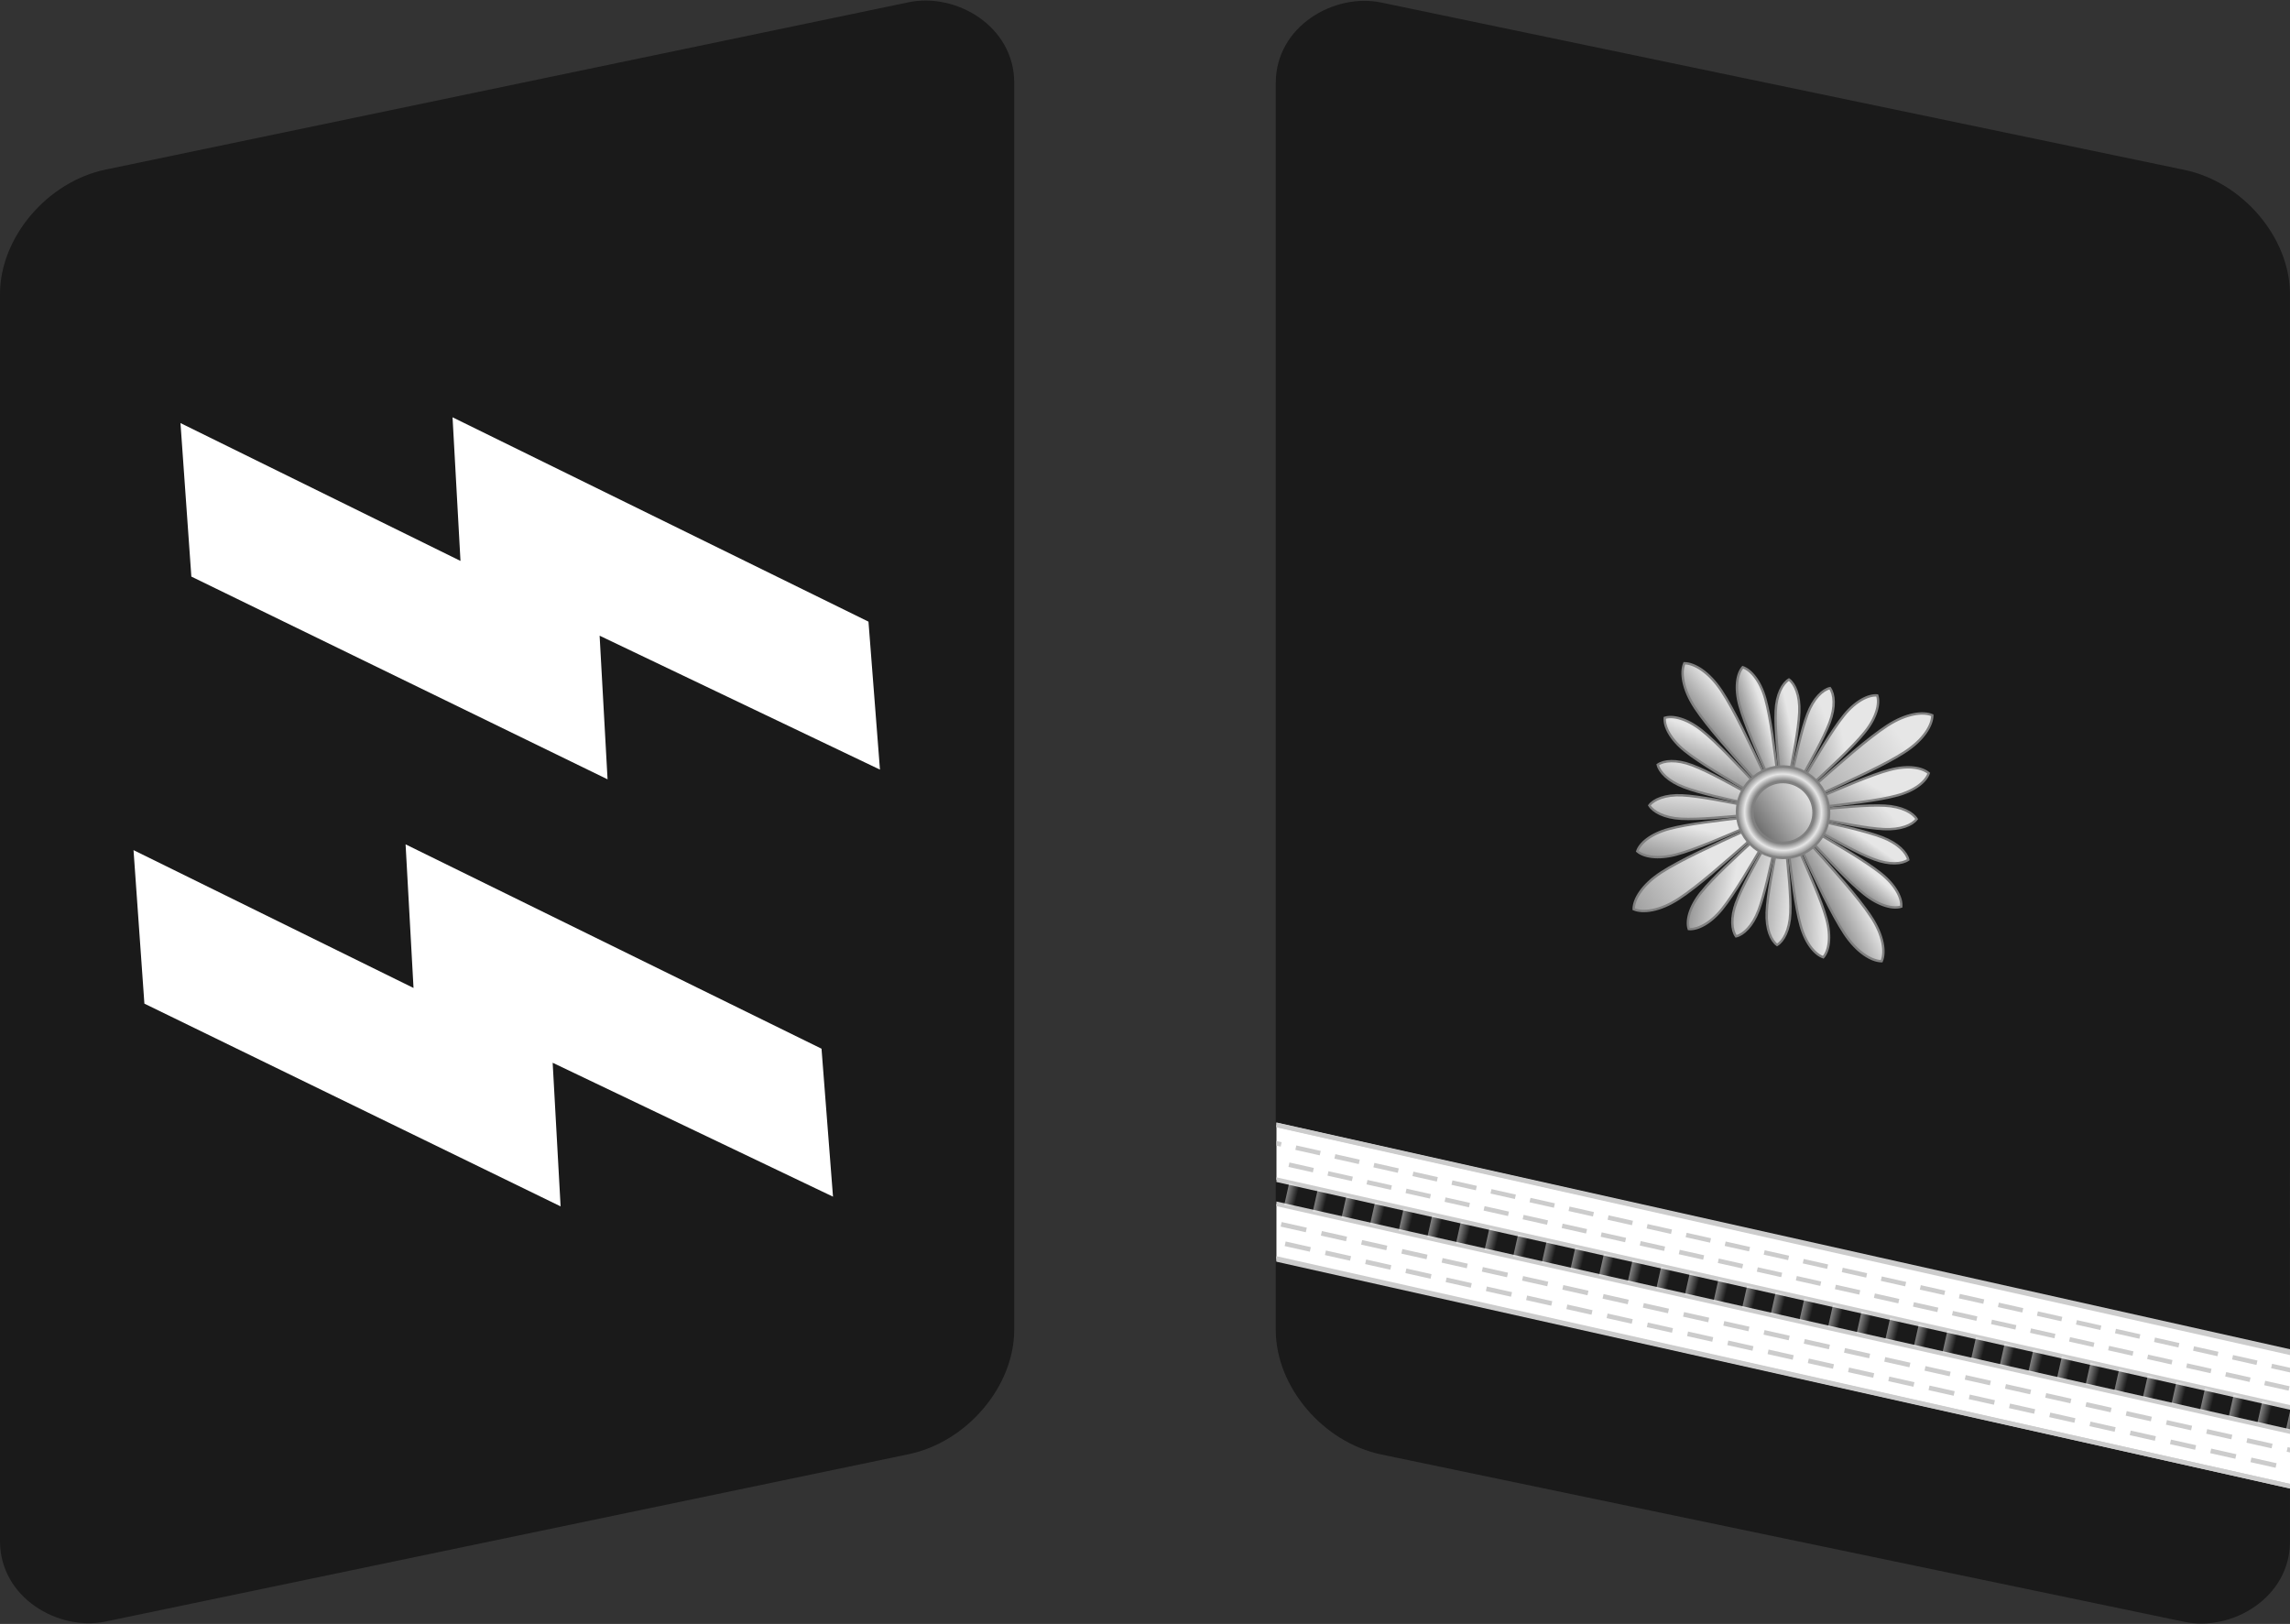 <?xml version="1.0" encoding="UTF-8" standalone="no"?>
<svg
   xmlns:dc="http://purl.org/dc/elements/1.1/"
   xmlns:cc="http://creativecommons.org/ns#"
   xmlns:rdf="http://www.w3.org/1999/02/22-rdf-syntax-ns#"
   xmlns:svg="http://www.w3.org/2000/svg"
   xmlns="http://www.w3.org/2000/svg"
   xmlns:xlink="http://www.w3.org/1999/xlink"
   xmlns:sodipodi="http://sodipodi.sourceforge.net/DTD/sodipodi-0.dtd"
   xmlns:inkscape="http://www.inkscape.org/namespaces/inkscape"
   version="1.0"
   viewBox="0 0 504.98 358.12"
   id="svg309"
   sodipodi:docname="SS-Scharführer.svg"
   inkscape:version="0.92.0 r15299">
  <rect x="0" y="0" width="504.98" height="358.12" fill="#333333" stroke="none"/>
  <sodipodi:namedview
     pagecolor="#ffffff"
     bordercolor="#666666"
     borderopacity="1"
     objecttolerance="10"
     gridtolerance="10"
     guidetolerance="10"
     inkscape:pageopacity="0"
     inkscape:pageshadow="2"
     inkscape:window-width="1920"
     inkscape:window-height="1137"
     id="namedview311"
     showgrid="false"
     inkscape:zoom="0.64755038"
     inkscape:cx="8.2546929"
     inkscape:cy="171.9031"
     inkscape:window-x="-8"
     inkscape:window-y="-8"
     inkscape:window-maximized="1"
     inkscape:current-layer="svg309" />
  <defs
     id="defs89">
    <linearGradient
       id="a">
      <stop
         stop-color="#fff"
         offset="0"
         id="stop4" />
      <stop
         stop-color="#fff"
         stop-opacity="0"
         offset="1"
         id="stop6" />
    </linearGradient>
    <style
       type="text/css"
       id="style9" />
    <style
       type="text/css"
       id="style11" />
    <style
       type="text/css"
       id="style13" />
    <style
       type="text/css"
       id="style15" />
    <style
       type="text/css"
       id="style17" />
    <style
       type="text/css"
       id="style19" />
    <style
       type="text/css"
       id="style21" />
    <style
       type="text/css"
       id="style23" />
    <style
       type="text/css"
       id="style25" />
    <style
       type="text/css"
       id="style27" />
    <clipPath
       id="as">
      <path
         d="m0 1e3h1e3v-1e3h-1e3z"
         id="path29" />
    </clipPath>
    <clipPath
       id="ar">
      <path
         d="m0 1e3h1e3v-1e3h-1e3z"
         id="path32" />
    </clipPath>
    <clipPath
       id="ao">
      <path
         d="m0 1e3h1e3v-1e3h-1e3z"
         id="path35" />
    </clipPath>
    <clipPath
       id="an">
      <path
         d="m0 1e3h1e3v-1e3h-1e3z"
         id="path38" />
    </clipPath>
    <linearGradient
       id="b"
       x1="-28.31"
       x2="-28.378"
       y1="-62.335"
       y2="-50.095"
       gradientTransform="matrix(0.081,0,0,0.375,-33.24,-233.8)"
       gradientUnits="userSpaceOnUse"
       xlink:href="#a" />
    <linearGradient
       id="s"
       x1="-28.31"
       x2="-28.378"
       y1="-62.335"
       y2="-50.095"
       gradientTransform="matrix(0.081,0,0,0.375,-33.24,-227.93)"
       gradientUnits="userSpaceOnUse"
       xlink:href="#a" />
    <linearGradient
       id="ae"
       x1="-28.31"
       x2="-28.378"
       y1="-62.335"
       y2="-50.095"
       gradientTransform="matrix(0.081,0,0,0.375,-33.24,-222.06)"
       gradientUnits="userSpaceOnUse"
       xlink:href="#a" />
    <linearGradient
       id="ad"
       x1="-28.31"
       x2="-28.378"
       y1="-62.335"
       y2="-50.095"
       gradientTransform="matrix(0.081,0,0,0.375,-33.24,-216.2)"
       gradientUnits="userSpaceOnUse"
       xlink:href="#a" />
    <linearGradient
       id="c"
       x1="-28.31"
       x2="-28.378"
       y1="-62.335"
       y2="-50.095"
       gradientTransform="matrix(0.081,0,0,0.375,-33.24,-210.33)"
       gradientUnits="userSpaceOnUse"
       xlink:href="#a" />
    <linearGradient
       id="m"
       x1="-28.31"
       x2="-28.378"
       y1="-62.335"
       y2="-50.095"
       gradientTransform="matrix(0.081,0,0,0.375,-33.24,-204.46)"
       gradientUnits="userSpaceOnUse"
       xlink:href="#a" />
    <linearGradient
       id="ai"
       x1="-28.31"
       x2="-28.378"
       y1="-62.335"
       y2="-50.095"
       gradientTransform="matrix(0.081,0,0,0.375,-33.24,-198.6)"
       gradientUnits="userSpaceOnUse"
       xlink:href="#a" />
    <linearGradient
       id="ac"
       x1="-28.31"
       x2="-28.378"
       y1="-62.335"
       y2="-50.095"
       gradientTransform="matrix(0.081,0,0,0.375,-33.24,-192.73)"
       gradientUnits="userSpaceOnUse"
       xlink:href="#a" />
    <linearGradient
       id="k"
       x1="-28.31"
       x2="-28.378"
       y1="-62.335"
       y2="-50.095"
       gradientTransform="matrix(0.081,0,0,0.375,-33.24,-186.86)"
       gradientUnits="userSpaceOnUse"
       xlink:href="#a" />
    <linearGradient
       id="p"
       x1="-28.31"
       x2="-28.378"
       y1="-62.335"
       y2="-50.095"
       gradientTransform="matrix(0.081,0,0,0.375,-33.24,-181)"
       gradientUnits="userSpaceOnUse"
       xlink:href="#a" />
    <linearGradient
       id="aj"
       x1="-28.31"
       x2="-28.378"
       y1="-62.335"
       y2="-50.095"
       gradientTransform="matrix(0.081,0,0,0.375,-33.24,-175.13)"
       gradientUnits="userSpaceOnUse"
       xlink:href="#a" />
    <linearGradient
       id="x"
       x1="-28.31"
       x2="-28.378"
       y1="-62.335"
       y2="-50.095"
       gradientTransform="matrix(0.081,0,0,0.375,-33.24,-169.26)"
       gradientUnits="userSpaceOnUse"
       xlink:href="#a" />
    <linearGradient
       id="d"
       x1="-28.31"
       x2="-28.378"
       y1="-62.335"
       y2="-50.095"
       gradientTransform="matrix(0.081,0,0,0.375,-33.24,-163.4)"
       gradientUnits="userSpaceOnUse"
       xlink:href="#a" />
    <linearGradient
       id="n"
       x1="-28.31"
       x2="-28.378"
       y1="-62.335"
       y2="-50.095"
       gradientTransform="matrix(0.081,0,0,0.375,-33.24,-157.53)"
       gradientUnits="userSpaceOnUse"
       xlink:href="#a" />
    <linearGradient
       id="ag"
       x1="-28.31"
       x2="-28.378"
       y1="-62.335"
       y2="-50.095"
       gradientTransform="matrix(0.081,0,0,0.375,-33.24,-151.66)"
       gradientUnits="userSpaceOnUse"
       xlink:href="#a" />
    <linearGradient
       id="aa"
       x1="-28.31"
       x2="-28.378"
       y1="-62.335"
       y2="-50.095"
       gradientTransform="matrix(0.081,0,0,0.375,-33.24,-145.8)"
       gradientUnits="userSpaceOnUse"
       xlink:href="#a" />
    <linearGradient
       id="h"
       x1="-28.31"
       x2="-28.378"
       y1="-62.335"
       y2="-50.095"
       gradientTransform="matrix(0.081,0,0,0.375,-33.24,-139.93)"
       gradientUnits="userSpaceOnUse"
       xlink:href="#a" />
    <linearGradient
       id="t"
       x1="-28.31"
       x2="-28.378"
       y1="-62.335"
       y2="-50.095"
       gradientTransform="matrix(0.081,0,0,0.375,-33.24,-134.06)"
       gradientUnits="userSpaceOnUse"
       xlink:href="#a" />
    <linearGradient
       id="am"
       x1="-28.31"
       x2="-28.378"
       y1="-62.335"
       y2="-50.095"
       gradientTransform="matrix(0.081,0,0,0.375,-33.24,-128.19)"
       gradientUnits="userSpaceOnUse"
       xlink:href="#a" />
    <linearGradient
       id="u"
       x1="-28.31"
       x2="-28.378"
       y1="-62.335"
       y2="-50.095"
       gradientTransform="matrix(0.081,0,0,0.375,-33.24,-122.33)"
       gradientUnits="userSpaceOnUse"
       xlink:href="#a" />
    <linearGradient
       id="g"
       x1="-28.31"
       x2="-28.378"
       y1="-62.335"
       y2="-50.095"
       gradientTransform="matrix(0.081,0,0,0.375,-33.24,-116.46)"
       gradientUnits="userSpaceOnUse"
       xlink:href="#a" />
    <linearGradient
       id="l"
       x1="-28.31"
       x2="-28.378"
       y1="-62.335"
       y2="-50.095"
       gradientTransform="matrix(0.081,0,0,0.375,-33.24,-110.59)"
       gradientUnits="userSpaceOnUse"
       xlink:href="#a" />
    <linearGradient
       id="ah"
       x1="-28.31"
       x2="-28.378"
       y1="-62.335"
       y2="-50.095"
       gradientTransform="matrix(0.081,0,0,0.375,-33.24,-104.73)"
       gradientUnits="userSpaceOnUse"
       xlink:href="#a" />
    <linearGradient
       id="y"
       x1="-28.31"
       x2="-28.378"
       y1="-62.335"
       y2="-50.095"
       gradientTransform="matrix(0.081,0,0,0.375,-33.24,-98.861)"
       gradientUnits="userSpaceOnUse"
       xlink:href="#a" />
    <linearGradient
       id="i"
       x1="-28.31"
       x2="-28.378"
       y1="-62.335"
       y2="-50.095"
       gradientTransform="matrix(0.081,0,0,0.375,-33.24,-92.994)"
       gradientUnits="userSpaceOnUse"
       xlink:href="#a" />
    <linearGradient
       id="r"
       x1="-28.31"
       x2="-28.378"
       y1="-62.335"
       y2="-50.095"
       gradientTransform="matrix(0.081,0,0,0.375,-33.24,-87.127)"
       gradientUnits="userSpaceOnUse"
       xlink:href="#a" />
    <linearGradient
       id="al"
       x1="-28.31"
       x2="-28.378"
       y1="-62.335"
       y2="-50.095"
       gradientTransform="matrix(0.081,0,0,0.375,-33.24,-81.26)"
       gradientUnits="userSpaceOnUse"
       xlink:href="#a" />
    <linearGradient
       id="v"
       x1="-28.31"
       x2="-28.378"
       y1="-62.335"
       y2="-50.095"
       gradientTransform="matrix(0.081,0,0,0.375,-33.24,-75.393)"
       gradientUnits="userSpaceOnUse"
       xlink:href="#a" />
    <linearGradient
       id="f"
       x1="-28.31"
       x2="-28.378"
       y1="-62.335"
       y2="-50.095"
       gradientTransform="matrix(0.081,0,0,0.375,-33.24,-69.526)"
       gradientUnits="userSpaceOnUse"
       xlink:href="#a" />
    <linearGradient
       id="o"
       x1="-28.31"
       x2="-28.378"
       y1="-62.335"
       y2="-50.095"
       gradientTransform="matrix(0.081,0,0,0.375,-33.24,-63.66)"
       gradientUnits="userSpaceOnUse"
       xlink:href="#a" />
    <linearGradient
       id="af"
       x1="-28.31"
       x2="-28.378"
       y1="-62.335"
       y2="-50.095"
       gradientTransform="matrix(0.081,0,0,0.375,-33.24,-57.793)"
       gradientUnits="userSpaceOnUse"
       xlink:href="#a" />
    <linearGradient
       id="ab"
       x1="-28.31"
       x2="-28.378"
       y1="-62.335"
       y2="-50.095"
       gradientTransform="matrix(0.081,0,0,0.375,-33.24,-51.926)"
       gradientUnits="userSpaceOnUse"
       xlink:href="#a" />
    <linearGradient
       id="z"
       x1="-28.31"
       x2="-28.378"
       y1="-62.335"
       y2="-50.095"
       gradientTransform="matrix(0.081,0,0,0.375,-33.24,-46.059)"
       gradientUnits="userSpaceOnUse"
       xlink:href="#a" />
    <linearGradient
       id="j"
       x1="-28.31"
       x2="-28.378"
       y1="-62.335"
       y2="-50.095"
       gradientTransform="matrix(0.081,0,0,0.375,-33.24,-40.192)"
       gradientUnits="userSpaceOnUse"
       xlink:href="#a" />
    <linearGradient
       id="q"
       x1="-28.31"
       x2="-28.378"
       y1="-62.335"
       y2="-50.095"
       gradientTransform="matrix(0.081,0,0,0.375,-33.24,-34.325)"
       gradientUnits="userSpaceOnUse"
       xlink:href="#a" />
    <linearGradient
       id="ak"
       x1="-28.31"
       x2="-28.378"
       y1="-62.335"
       y2="-50.095"
       gradientTransform="matrix(0.081,0,0,0.375,-33.24,-28.459)"
       gradientUnits="userSpaceOnUse"
       xlink:href="#a" />
    <linearGradient
       id="w"
       x1="-28.31"
       x2="-28.378"
       y1="-62.335"
       y2="-50.095"
       gradientTransform="matrix(0.081,0,0,0.375,-33.24,-22.592)"
       gradientUnits="userSpaceOnUse"
       xlink:href="#a" />
    <linearGradient
       id="e"
       x1="-28.31"
       x2="-28.378"
       y1="-62.335"
       y2="-50.095"
       gradientTransform="matrix(0.081,0,0,0.375,-33.24,-16.725)"
       gradientUnits="userSpaceOnUse"
       xlink:href="#a" />
    <style
       type="text/css"
       id="style79" />
    <style
       type="text/css"
       id="style81" />
    <clipPath
       id="aq">
      <rect
         transform="matrix(.976 -.219 .016 1 0 0)"
         x="354.53"
         y="118.96"
         width="320.19"
         height="228.45"
         rx="22.593"
         ry="23.766"
         fill="#1a1a1a"
         stroke="#1a1a1a"
         stroke-linecap="round"
         stroke-width="12.379"
         id="rect83" />
    </clipPath>
    <clipPath
       id="ap">
      <rect
         transform="matrix(.976 -.219 .016 1 0 0)"
         x="314.6"
         y="115.26"
         width="320.19"
         height="228.45"
         rx="22.593"
         ry="23.766"
         fill="#1a1a1a"
         stroke="#1a1a1a"
         stroke-linecap="round"
         stroke-width="12.379"
         id="rect86" />
    </clipPath>
    <linearGradient
       id="bk">
      <stop
         id="stop4795"
         offset="0" />
      <stop
         id="stop4797"
         offset=".63"
         stop-color="#6c6c6c" />
      <stop
         id="stop4799"
         offset=".798"
         stop-color="#e6e6e6" />
      <stop
         id="stop4801"
         offset="1"
         stop-color="#666" />
    </linearGradient>
    <linearGradient
       id="b-7">
      <stop
         id="stop4804"
         offset="0"
         stop-color="#6a6a6a" />
      <stop
         id="stop4806"
         offset="1"
         stop-color="#e6e6e6" />
    </linearGradient>
    <style
       id="style4809"
       type="text/css" />
    <style
       id="style4811"
       type="text/css" />
    <style
       id="style4813"
       type="text/css" />
    <style
       id="style4815"
       type="text/css" />
    <style
       id="style4817"
       type="text/css" />
    <style
       id="style4819"
       type="text/css" />
    <style
       id="style4821"
       type="text/css" />
    <style
       id="style4823"
       type="text/css" />
    <style
       id="style4825"
       type="text/css" />
    <style
       id="style4827"
       type="text/css" />
    <clipPath
       id="bq">
      <path
         id="path4829"
         d="m0 1e3h1e3v-1e3h-1e3z" />
    </clipPath>
    <clipPath
       id="bp">
      <path
         id="path4832"
         d="m0 1e3h1e3v-1e3h-1e3z" />
    </clipPath>
    <clipPath
       id="bm">
      <path
         id="path4835"
         d="m0 1e3h1e3v-1e3h-1e3z" />
    </clipPath>
    <clipPath
       id="bl">
      <path
         id="path4838"
         d="m0 1e3h1e3v-1e3h-1e3z" />
    </clipPath>
    <radialGradient
       xlink:href="#bk"
       gradientUnits="userSpaceOnUse"
       r="11.489"
       cy="95.498"
       cx="113.62"
       id="c-0" />
    <linearGradient
       xlink:href="#b-7"
       gradientUnits="userSpaceOnUse"
       gradientTransform="matrix(-1,0,0,1,172.6,-24.014)"
       y2="91.904"
       y1="113.07"
       x2="152.74"
       x1="150.09"
       id="x-2" />
    <linearGradient
       xlink:href="#b-7"
       gradientUnits="userSpaceOnUse"
       gradientTransform="matrix(-1,0,0,1,172.6,-24.014)"
       y2="130.98"
       y1="149.69"
       x2="109.71"
       x1="92.067"
       id="w-2" />
    <linearGradient
       xlink:href="#b-7"
       gradientUnits="userSpaceOnUse"
       gradientTransform="matrix(-1,0,0,1,172.6,-24.014)"
       y2="107.05"
       y1="125.69"
       x2="140.13"
       x1="128.54"
       id="v-5" />
    <linearGradient
       xlink:href="#b-7"
       gradientUnits="userSpaceOnUse"
       gradientTransform="matrix(-1,0,0,1,172.6,-24.014)"
       y2="126.18"
       y1="144.58"
       x2="125.97"
       x1="103.22"
       id="u-6" />
    <linearGradient
       xlink:href="#b-7"
       gradientUnits="userSpaceOnUse"
       gradientTransform="matrix(-1,0,0,1,172.6,-24.014)"
       y2="118.66"
       y1="137.49"
       x2="133.42"
       x1="118.37"
       id="t-1" />
    <linearGradient
       xlink:href="#b-7"
       gradientUnits="userSpaceOnUse"
       gradientTransform="matrix(-1,0,0,1,172.6,-24.014)"
       y2="84.28"
       y1="96.997"
       x2="130.01"
       x1="133.42"
       id="s-0" />
    <linearGradient
       xlink:href="#b-7"
       gradientUnits="userSpaceOnUse"
       gradientTransform="matrix(-1,0,0,1,172.6,-24.014)"
       y2="66.859"
       y1="94.373"
       x2="97.017"
       x1="109.71"
       id="r-5" />
    <linearGradient
       xlink:href="#b-7"
       gradientUnits="userSpaceOnUse"
       gradientTransform="matrix(-1,0,0,1,172.6,-24.014)"
       y2="76.881"
       y1="88.475"
       x2="124.76"
       x1="129.36"
       id="q-2" />
    <linearGradient
       xlink:href="#b-7"
       gradientUnits="userSpaceOnUse"
       gradientTransform="matrix(-1,0,0,1,172.6,-24.014)"
       y2="64.271"
       y1="101.49"
       x2="111.66"
       x1="119.89"
       id="p-6" />
    <linearGradient
       xlink:href="#b-7"
       gradientUnits="userSpaceOnUse"
       gradientTransform="translate(-22.6,-24.014)"
       y2="91.904"
       y1="113.07"
       x2="152.74"
       x1="150.09"
       id="o-8" />
    <linearGradient
       xlink:href="#b-7"
       gradientUnits="userSpaceOnUse"
       gradientTransform="translate(-22.6,-24.014)"
       y2="135.86"
       y1="202.37"
       x2="97.6"
       x1="97.6"
       id="n-4" />
    <linearGradient
       xlink:href="#b-7"
       gradientUnits="userSpaceOnUse"
       gradientTransform="translate(-22.6,-24.014)"
       y2="40.783"
       y1="134.24"
       x2="98.441"
       x1="97.6"
       id="m-9" />
    <linearGradient
       xlink:href="#b-7"
       gradientUnits="userSpaceOnUse"
       gradientTransform="translate(-22.6,-24.014)"
       y2="130.98"
       y1="149.69"
       x2="109.71"
       x1="92.067"
       id="l-7" />
    <linearGradient
       xlink:href="#b-7"
       gradientUnits="userSpaceOnUse"
       gradientTransform="translate(-22.6,-24.014)"
       y2="107.05"
       y1="125.69"
       x2="140.13"
       x1="128.54"
       id="k-2" />
    <linearGradient
       xlink:href="#b-7"
       gradientUnits="userSpaceOnUse"
       gradientTransform="translate(-22.6,-24.014)"
       y2="126.18"
       y1="144.58"
       x2="125.97"
       x1="103.22"
       id="j-4" />
    <linearGradient
       xlink:href="#b-7"
       gradientUnits="userSpaceOnUse"
       gradientTransform="translate(-22.6,-24.014)"
       y2="118.66"
       y1="137.49"
       x2="133.42"
       x1="118.37"
       id="i-9" />
    <linearGradient
       xlink:href="#b-7"
       gradientUnits="userSpaceOnUse"
       y2="84.28"
       y1="96.997"
       x2="130.01"
       x1="133.42"
       id="h-2" />
    <linearGradient
       xlink:href="#b-7"
       gradientUnits="userSpaceOnUse"
       y2="66.859"
       y1="94.373"
       x2="97.017"
       x1="109.71"
       id="g-8" />
    <linearGradient
       xlink:href="#b-7"
       gradientUnits="userSpaceOnUse"
       y2="76.881"
       y1="88.475"
       x2="124.76"
       x1="129.36"
       id="f-1" />
    <linearGradient
       xlink:href="#b-7"
       gradientUnits="userSpaceOnUse"
       y2="64.271"
       y1="101.49"
       x2="111.66"
       x1="119.89"
       id="e-4" />
    <linearGradient
       xlink:href="#b-7"
       gradientUnits="userSpaceOnUse"
       y2="83.76"
       y1="107.24"
       x2="113.62"
       x1="113.62"
       id="d-7" />
    <style
       id="style4901"
       type="text/css" />
    <style
       id="style4903"
       type="text/css" />
    <clipPath
       id="bo">
      <rect
         id="rect4905"
         stroke-width="12.379"
         stroke-linecap="round"
         stroke="#1a1a1a"
         fill="#1a1a1a"
         ry="23.766"
         rx="22.593"
         height="228.45"
         width="320.19"
         y="118.96"
         x="354.53"
         transform="matrix(.976 -.219 .016 1 0 0)" />
    </clipPath>
    <clipPath
       id="bn">
      <rect
         id="rect4908"
         stroke-width="12.379"
         stroke-linecap="round"
         stroke="#1a1a1a"
         fill="#1a1a1a"
         ry="23.766"
         rx="22.593"
         height="228.45"
         width="320.19"
         y="115.26"
         x="314.6"
         transform="matrix(.976 -.219 .016 1 0 0)" />
    </clipPath>
    <linearGradient
       inkscape:collect="always"
       xlink:href="#a"
       id="linearGradient5519"
       gradientUnits="userSpaceOnUse"
       gradientTransform="matrix(0.081,0,0,0.375,-33.24,-233.8)"
       x1="-28.31"
       y1="-62.335"
       x2="-28.378"
       y2="-50.095" />
    <linearGradient
       inkscape:collect="always"
       xlink:href="#a"
       id="linearGradient5521"
       gradientUnits="userSpaceOnUse"
       gradientTransform="matrix(0.081,0,0,0.375,-33.24,-227.93)"
       x1="-28.31"
       y1="-62.335"
       x2="-28.378"
       y2="-50.095" />
    <linearGradient
       inkscape:collect="always"
       xlink:href="#a"
       id="linearGradient5523"
       gradientUnits="userSpaceOnUse"
       gradientTransform="matrix(0.081,0,0,0.375,-33.24,-222.06)"
       x1="-28.31"
       y1="-62.335"
       x2="-28.378"
       y2="-50.095" />
    <linearGradient
       inkscape:collect="always"
       xlink:href="#a"
       id="linearGradient5525"
       gradientUnits="userSpaceOnUse"
       gradientTransform="matrix(0.081,0,0,0.375,-33.24,-216.2)"
       x1="-28.31"
       y1="-62.335"
       x2="-28.378"
       y2="-50.095" />
    <linearGradient
       inkscape:collect="always"
       xlink:href="#a"
       id="linearGradient5527"
       gradientUnits="userSpaceOnUse"
       gradientTransform="matrix(0.081,0,0,0.375,-33.24,-210.33)"
       x1="-28.31"
       y1="-62.335"
       x2="-28.378"
       y2="-50.095" />
    <linearGradient
       inkscape:collect="always"
       xlink:href="#a"
       id="linearGradient5529"
       gradientUnits="userSpaceOnUse"
       gradientTransform="matrix(0.081,0,0,0.375,-33.24,-204.46)"
       x1="-28.31"
       y1="-62.335"
       x2="-28.378"
       y2="-50.095" />
    <linearGradient
       inkscape:collect="always"
       xlink:href="#a"
       id="linearGradient5531"
       gradientUnits="userSpaceOnUse"
       gradientTransform="matrix(0.081,0,0,0.375,-33.24,-198.6)"
       x1="-28.31"
       y1="-62.335"
       x2="-28.378"
       y2="-50.095" />
    <linearGradient
       inkscape:collect="always"
       xlink:href="#a"
       id="linearGradient5533"
       gradientUnits="userSpaceOnUse"
       gradientTransform="matrix(0.081,0,0,0.375,-33.24,-192.73)"
       x1="-28.31"
       y1="-62.335"
       x2="-28.378"
       y2="-50.095" />
    <linearGradient
       inkscape:collect="always"
       xlink:href="#a"
       id="linearGradient5535"
       gradientUnits="userSpaceOnUse"
       gradientTransform="matrix(0.081,0,0,0.375,-33.24,-186.86)"
       x1="-28.31"
       y1="-62.335"
       x2="-28.378"
       y2="-50.095" />
    <linearGradient
       inkscape:collect="always"
       xlink:href="#a"
       id="linearGradient5537"
       gradientUnits="userSpaceOnUse"
       gradientTransform="matrix(0.081,0,0,0.375,-33.24,-181)"
       x1="-28.31"
       y1="-62.335"
       x2="-28.378"
       y2="-50.095" />
    <linearGradient
       inkscape:collect="always"
       xlink:href="#a"
       id="linearGradient5539"
       gradientUnits="userSpaceOnUse"
       gradientTransform="matrix(0.081,0,0,0.375,-33.24,-175.13)"
       x1="-28.31"
       y1="-62.335"
       x2="-28.378"
       y2="-50.095" />
    <linearGradient
       inkscape:collect="always"
       xlink:href="#a"
       id="linearGradient5541"
       gradientUnits="userSpaceOnUse"
       gradientTransform="matrix(0.081,0,0,0.375,-33.24,-169.26)"
       x1="-28.31"
       y1="-62.335"
       x2="-28.378"
       y2="-50.095" />
    <linearGradient
       inkscape:collect="always"
       xlink:href="#a"
       id="linearGradient5543"
       gradientUnits="userSpaceOnUse"
       gradientTransform="matrix(0.081,0,0,0.375,-33.24,-163.4)"
       x1="-28.31"
       y1="-62.335"
       x2="-28.378"
       y2="-50.095" />
    <linearGradient
       inkscape:collect="always"
       xlink:href="#a"
       id="linearGradient5545"
       gradientUnits="userSpaceOnUse"
       gradientTransform="matrix(0.081,0,0,0.375,-33.24,-157.53)"
       x1="-28.31"
       y1="-62.335"
       x2="-28.378"
       y2="-50.095" />
    <linearGradient
       inkscape:collect="always"
       xlink:href="#a"
       id="linearGradient5547"
       gradientUnits="userSpaceOnUse"
       gradientTransform="matrix(0.081,0,0,0.375,-33.24,-151.66)"
       x1="-28.31"
       y1="-62.335"
       x2="-28.378"
       y2="-50.095" />
    <linearGradient
       inkscape:collect="always"
       xlink:href="#a"
       id="linearGradient5549"
       gradientUnits="userSpaceOnUse"
       gradientTransform="matrix(0.081,0,0,0.375,-33.24,-145.8)"
       x1="-28.31"
       y1="-62.335"
       x2="-28.378"
       y2="-50.095" />
    <linearGradient
       inkscape:collect="always"
       xlink:href="#a"
       id="linearGradient5551"
       gradientUnits="userSpaceOnUse"
       gradientTransform="matrix(0.081,0,0,0.375,-33.24,-139.93)"
       x1="-28.31"
       y1="-62.335"
       x2="-28.378"
       y2="-50.095" />
    <linearGradient
       inkscape:collect="always"
       xlink:href="#a"
       id="linearGradient5553"
       gradientUnits="userSpaceOnUse"
       gradientTransform="matrix(0.081,0,0,0.375,-33.24,-134.06)"
       x1="-28.31"
       y1="-62.335"
       x2="-28.378"
       y2="-50.095" />
    <linearGradient
       inkscape:collect="always"
       xlink:href="#a"
       id="linearGradient5555"
       gradientUnits="userSpaceOnUse"
       gradientTransform="matrix(0.081,0,0,0.375,-33.24,-128.19)"
       x1="-28.31"
       y1="-62.335"
       x2="-28.378"
       y2="-50.095" />
    <linearGradient
       inkscape:collect="always"
       xlink:href="#a"
       id="linearGradient5557"
       gradientUnits="userSpaceOnUse"
       gradientTransform="matrix(0.081,0,0,0.375,-33.24,-122.33)"
       x1="-28.31"
       y1="-62.335"
       x2="-28.378"
       y2="-50.095" />
    <linearGradient
       inkscape:collect="always"
       xlink:href="#a"
       id="linearGradient5559"
       gradientUnits="userSpaceOnUse"
       gradientTransform="matrix(0.081,0,0,0.375,-33.24,-116.46)"
       x1="-28.31"
       y1="-62.335"
       x2="-28.378"
       y2="-50.095" />
    <linearGradient
       inkscape:collect="always"
       xlink:href="#a"
       id="linearGradient5561"
       gradientUnits="userSpaceOnUse"
       gradientTransform="matrix(0.081,0,0,0.375,-33.24,-110.59)"
       x1="-28.31"
       y1="-62.335"
       x2="-28.378"
       y2="-50.095" />
    <linearGradient
       inkscape:collect="always"
       xlink:href="#a"
       id="linearGradient5563"
       gradientUnits="userSpaceOnUse"
       gradientTransform="matrix(0.081,0,0,0.375,-33.24,-104.73)"
       x1="-28.31"
       y1="-62.335"
       x2="-28.378"
       y2="-50.095" />
    <linearGradient
       inkscape:collect="always"
       xlink:href="#a"
       id="linearGradient5565"
       gradientUnits="userSpaceOnUse"
       gradientTransform="matrix(0.081,0,0,0.375,-33.24,-98.861)"
       x1="-28.31"
       y1="-62.335"
       x2="-28.378"
       y2="-50.095" />
    <linearGradient
       inkscape:collect="always"
       xlink:href="#a"
       id="linearGradient5567"
       gradientUnits="userSpaceOnUse"
       gradientTransform="matrix(0.081,0,0,0.375,-33.24,-92.994)"
       x1="-28.31"
       y1="-62.335"
       x2="-28.378"
       y2="-50.095" />
    <linearGradient
       inkscape:collect="always"
       xlink:href="#a"
       id="linearGradient5569"
       gradientUnits="userSpaceOnUse"
       gradientTransform="matrix(0.081,0,0,0.375,-33.24,-87.127)"
       x1="-28.31"
       y1="-62.335"
       x2="-28.378"
       y2="-50.095" />
    <linearGradient
       inkscape:collect="always"
       xlink:href="#a"
       id="linearGradient5571"
       gradientUnits="userSpaceOnUse"
       gradientTransform="matrix(0.081,0,0,0.375,-33.24,-81.26)"
       x1="-28.31"
       y1="-62.335"
       x2="-28.378"
       y2="-50.095" />
    <linearGradient
       inkscape:collect="always"
       xlink:href="#a"
       id="linearGradient5573"
       gradientUnits="userSpaceOnUse"
       gradientTransform="matrix(0.081,0,0,0.375,-33.24,-75.393)"
       x1="-28.31"
       y1="-62.335"
       x2="-28.378"
       y2="-50.095" />
    <linearGradient
       inkscape:collect="always"
       xlink:href="#a"
       id="linearGradient5575"
       gradientUnits="userSpaceOnUse"
       gradientTransform="matrix(0.081,0,0,0.375,-33.24,-69.526)"
       x1="-28.31"
       y1="-62.335"
       x2="-28.378"
       y2="-50.095" />
    <linearGradient
       inkscape:collect="always"
       xlink:href="#a"
       id="linearGradient5577"
       gradientUnits="userSpaceOnUse"
       gradientTransform="matrix(0.081,0,0,0.375,-33.24,-63.66)"
       x1="-28.31"
       y1="-62.335"
       x2="-28.378"
       y2="-50.095" />
    <linearGradient
       inkscape:collect="always"
       xlink:href="#a"
       id="linearGradient5579"
       gradientUnits="userSpaceOnUse"
       gradientTransform="matrix(0.081,0,0,0.375,-33.24,-57.793)"
       x1="-28.31"
       y1="-62.335"
       x2="-28.378"
       y2="-50.095" />
    <linearGradient
       inkscape:collect="always"
       xlink:href="#a"
       id="linearGradient5581"
       gradientUnits="userSpaceOnUse"
       gradientTransform="matrix(0.081,0,0,0.375,-33.24,-51.926)"
       x1="-28.31"
       y1="-62.335"
       x2="-28.378"
       y2="-50.095" />
    <linearGradient
       inkscape:collect="always"
       xlink:href="#a"
       id="linearGradient5583"
       gradientUnits="userSpaceOnUse"
       gradientTransform="matrix(0.081,0,0,0.375,-33.24,-46.059)"
       x1="-28.31"
       y1="-62.335"
       x2="-28.378"
       y2="-50.095" />
    <linearGradient
       inkscape:collect="always"
       xlink:href="#a"
       id="linearGradient5585"
       gradientUnits="userSpaceOnUse"
       gradientTransform="matrix(0.081,0,0,0.375,-33.24,-40.192)"
       x1="-28.31"
       y1="-62.335"
       x2="-28.378"
       y2="-50.095" />
    <linearGradient
       inkscape:collect="always"
       xlink:href="#a"
       id="linearGradient5587"
       gradientUnits="userSpaceOnUse"
       gradientTransform="matrix(0.081,0,0,0.375,-33.24,-34.325)"
       x1="-28.31"
       y1="-62.335"
       x2="-28.378"
       y2="-50.095" />
    <linearGradient
       inkscape:collect="always"
       xlink:href="#a"
       id="linearGradient5589"
       gradientUnits="userSpaceOnUse"
       gradientTransform="matrix(0.081,0,0,0.375,-33.24,-28.459)"
       x1="-28.31"
       y1="-62.335"
       x2="-28.378"
       y2="-50.095" />
    <linearGradient
       inkscape:collect="always"
       xlink:href="#a"
       id="linearGradient5591"
       gradientUnits="userSpaceOnUse"
       gradientTransform="matrix(0.081,0,0,0.375,-33.24,-22.592)"
       x1="-28.31"
       y1="-62.335"
       x2="-28.378"
       y2="-50.095" />
    <linearGradient
       inkscape:collect="always"
       xlink:href="#a"
       id="linearGradient5593"
       gradientUnits="userSpaceOnUse"
       gradientTransform="matrix(0.081,0,0,0.375,-33.24,-16.725)"
       x1="-28.31"
       y1="-62.335"
       x2="-28.378"
       y2="-50.095" />
  </defs>
  <g
     transform="matrix(0 1.25 1.25 0 -815.94 -29.946)"
     id="g93">
    <g
       clip-path="url(#as)"
       id="g91" />
  </g>
  <g
     transform="matrix(0 1.25 1.25 0 -815.94 -29.946)"
     id="g97">
    <g
       clip-path="url(#ar)"
       id="g95" />
  </g>
  <g
     transform="matrix(0 1.25 1.25 0 -815.94 -29.946)"
     id="g99" />
  <g
     transform="matrix(0 1.25 1.25 0 -815.94 -29.946)"
     id="g103">
    <g
       clip-path="url(#ao)"
       id="g101" />
  </g>
  <g
     transform="matrix(0 1.25 1.25 0 -815.94 -29.946)"
     id="g105" />
  <g
     transform="matrix(0 1.25 1.25 0 -815.94 -29.946)"
     id="g109">
    <g
       clip-path="url(#an)"
       id="g107" />
  </g>
  <g
     transform="rotate(-77.336,463.481,198.202)"
     clip-path="url(#bn)"
     id="g5025">
    <rect
       x="385.21"
       y="19.107"
       width="11.761"
       height="246.66"
       rx="0"
       ry="0"
       style="fill:#ffffff;stroke:#cccccc;stroke-linecap:square;paint-order:markers stroke fill"
       id="rect4933" />
    <rect
       x="402.17"
       y="19.173"
       width="11.761"
       height="246.66"
       rx="0"
       ry="0"
       style="fill:#ffffff;stroke:#cccccc;stroke-linecap:square;paint-order:markers stroke fill"
       id="rect4935" />
    <g
       transform="matrix(0.999,-0.001,0.001,1.108,432.38,300.56)"
       clip-path="none"
       id="g5023">
      <g
         transform="matrix(1,0,0,0.995,2.612,-0.719)"
         id="g5019">
        <rect
           x="-45.998"
           y="-254.6"
           width="4"
           height="223.7"
           style="fill:none;stroke:#cccccc;stroke-width:1.031;stroke-linecap:square;stroke-dasharray:4.124, 4.124;paint-order:normal"
           id="rect4937" />
        <rect
           x="-28.778"
           y="-254.6"
           width="4"
           height="223.7"
           style="fill:none;stroke:#cccccc;stroke-linecap:square;stroke-dasharray:4, 4;paint-order:normal"
           id="rect4939" />
        <g
           transform="matrix(1.27,0,0,1,9.908,0.086)"
           id="g5017">
          <rect
             x="-37.516"
             y="-254.68"
             width="3.913"
             height="5.867"
             style="fill:url(#linearGradient5519);paint-order:normal"
             id="rect4941" />
          <rect
             x="-37.516"
             y="-248.81"
             width="3.913"
             height="5.867"
             style="fill:url(#linearGradient5521);paint-order:normal"
             id="rect4943" />
          <rect
             x="-37.516"
             y="-242.94"
             width="3.913"
             height="5.867"
             style="fill:url(#linearGradient5523);paint-order:normal"
             id="rect4945" />
          <rect
             x="-37.516"
             y="-237.08"
             width="3.913"
             height="5.867"
             style="fill:url(#linearGradient5525);paint-order:normal"
             id="rect4947" />
          <rect
             x="-37.516"
             y="-231.21"
             width="3.913"
             height="5.867"
             style="fill:url(#linearGradient5527);paint-order:normal"
             id="rect4949" />
          <rect
             x="-37.516"
             y="-225.34"
             width="3.913"
             height="5.867"
             style="fill:url(#linearGradient5529);paint-order:normal"
             id="rect4951" />
          <rect
             x="-37.516"
             y="-219.48"
             width="3.913"
             height="5.867"
             style="fill:url(#linearGradient5531);paint-order:normal"
             id="rect4953" />
          <rect
             x="-37.516"
             y="-213.61"
             width="3.913"
             height="5.867"
             style="fill:url(#linearGradient5533);paint-order:normal"
             id="rect4955" />
          <rect
             x="-37.516"
             y="-207.74"
             width="3.913"
             height="5.867"
             style="fill:url(#linearGradient5535);paint-order:normal"
             id="rect4957" />
          <rect
             x="-37.516"
             y="-201.88"
             width="3.913"
             height="5.867"
             style="fill:url(#linearGradient5537);paint-order:normal"
             id="rect4959" />
          <rect
             x="-37.516"
             y="-196.01"
             width="3.913"
             height="5.867"
             style="fill:url(#linearGradient5539);paint-order:normal"
             id="rect4961" />
          <rect
             x="-37.516"
             y="-190.14"
             width="3.913"
             height="5.867"
             style="fill:url(#linearGradient5541);paint-order:normal"
             id="rect4963" />
          <rect
             x="-37.516"
             y="-184.27"
             width="3.913"
             height="5.867"
             style="fill:url(#linearGradient5543);paint-order:normal"
             id="rect4965" />
          <rect
             x="-37.516"
             y="-178.41"
             width="3.913"
             height="5.867"
             style="fill:url(#linearGradient5545);paint-order:normal"
             id="rect4967" />
          <rect
             x="-37.516"
             y="-172.54"
             width="3.913"
             height="5.867"
             style="fill:url(#linearGradient5547);paint-order:normal"
             id="rect4969" />
          <rect
             x="-37.516"
             y="-166.67"
             width="3.913"
             height="5.867"
             style="fill:url(#linearGradient5549);paint-order:normal"
             id="rect4971" />
          <rect
             x="-37.516"
             y="-160.81"
             width="3.913"
             height="5.867"
             style="fill:url(#linearGradient5551);paint-order:normal"
             id="rect4973" />
          <rect
             x="-37.516"
             y="-154.94"
             width="3.913"
             height="5.867"
             style="fill:url(#linearGradient5553);paint-order:normal"
             id="rect4975" />
          <rect
             x="-37.516"
             y="-149.07"
             width="3.913"
             height="5.867"
             style="fill:url(#linearGradient5555);paint-order:normal"
             id="rect4977" />
          <rect
             x="-37.516"
             y="-143.21"
             width="3.913"
             height="5.867"
             style="fill:url(#linearGradient5557);paint-order:normal"
             id="rect4979" />
          <rect
             x="-37.516"
             y="-137.34"
             width="3.913"
             height="5.867"
             style="fill:url(#linearGradient5559);paint-order:normal"
             id="rect4981" />
          <rect
             x="-37.516"
             y="-131.47"
             width="3.913"
             height="5.867"
             style="fill:url(#linearGradient5561);paint-order:normal"
             id="rect4983" />
          <rect
             x="-37.516"
             y="-125.61"
             width="3.913"
             height="5.867"
             style="fill:url(#linearGradient5563);paint-order:normal"
             id="rect4985" />
          <rect
             x="-37.516"
             y="-119.74"
             width="3.913"
             height="5.867"
             style="fill:url(#linearGradient5565);paint-order:normal"
             id="rect4987" />
          <rect
             x="-37.516"
             y="-113.87"
             width="3.913"
             height="5.867"
             style="fill:url(#linearGradient5567);paint-order:normal"
             id="rect4989" />
          <rect
             x="-37.516"
             y="-108.01"
             width="3.913"
             height="5.867"
             style="fill:url(#linearGradient5569);paint-order:normal"
             id="rect4991" />
          <rect
             x="-37.516"
             y="-102.14"
             width="3.913"
             height="5.867"
             style="fill:url(#linearGradient5571);paint-order:normal"
             id="rect4993" />
          <rect
             x="-37.516"
             y="-96.273"
             width="3.913"
             height="5.867"
             style="fill:url(#linearGradient5573);paint-order:normal"
             id="rect4995" />
          <rect
             x="-37.516"
             y="-90.406"
             width="3.913"
             height="5.867"
             style="fill:url(#linearGradient5575);paint-order:normal"
             id="rect4997" />
          <rect
             x="-37.516"
             y="-84.539"
             width="3.913"
             height="5.867"
             style="fill:url(#linearGradient5577);paint-order:normal"
             id="rect4999" />
          <rect
             x="-37.516"
             y="-78.672"
             width="3.913"
             height="5.867"
             style="fill:url(#linearGradient5579);paint-order:normal"
             id="rect5001" />
          <rect
             x="-37.516"
             y="-72.805"
             width="3.913"
             height="5.867"
             style="fill:url(#linearGradient5581);paint-order:normal"
             id="rect5003" />
          <rect
             x="-37.516"
             y="-66.939"
             width="3.913"
             height="5.867"
             style="fill:url(#linearGradient5583);paint-order:normal"
             id="rect5005" />
          <rect
             x="-37.516"
             y="-61.072"
             width="3.913"
             height="5.867"
             style="fill:url(#linearGradient5585);paint-order:normal"
             id="rect5007" />
          <rect
             x="-37.516"
             y="-55.205"
             width="3.913"
             height="5.867"
             style="fill:url(#linearGradient5587);paint-order:normal"
             id="rect5009" />
          <rect
             x="-37.516"
             y="-49.338"
             width="3.913"
             height="5.867"
             style="fill:url(#linearGradient5589);paint-order:normal"
             id="rect5011" />
          <rect
             x="-37.516"
             y="-43.471"
             width="3.913"
             height="5.867"
             style="fill:url(#linearGradient5591);paint-order:normal"
             id="rect5013" />
          <rect
             x="-37.516"
             y="-37.604"
             width="3.913"
             height="5.867"
             style="fill:url(#linearGradient5593);paint-order:normal"
             id="rect5015" />
        </g>
      </g>
      <rect
         x="-47.17"
         y="-254.07"
         width="29.002"
         height="222.61"
         style="fill:none;stroke:#cccccc;stroke-width:0.998;stroke-linecap:square;paint-order:markers stroke fill"
         id="rect5021" />
    </g>
  </g>
  <rect
     transform="matrix(0 -1 .979 .204 0 0)"
     x="-257.28"
     y="287.36"
     width="320.19"
     height="228.45"
     rx="22.593"
     ry="23.766"
     fill="#1a1a1a"
     id="rect111" />
  <g
     transform="rotate(-77.336,486.151,220.062)"
     clip-path="url(#bo)"
     id="g5273">
    <rect
       x="385.21"
       y="19.107"
       width="11.761"
       height="246.66"
       rx="0"
       ry="0"
       style="fill:#ffffff;stroke:#cccccc;stroke-linecap:square;paint-order:markers stroke fill"
       id="rect5181" />
    <rect
       x="402.17"
       y="19.173"
       width="11.761"
       height="246.66"
       rx="0"
       ry="0"
       style="fill:#ffffff;stroke:#cccccc;stroke-linecap:square;paint-order:markers stroke fill"
       id="rect5183" />
    <g
       transform="matrix(0.999,-0.001,0.001,1.108,432.38,300.56)"
       clip-path="none"
       id="g5271">
      <g
         transform="matrix(1,0,0,0.995,2.612,-0.719)"
         id="g5267">
        <rect
           x="-45.998"
           y="-254.6"
           width="4"
           height="223.7"
           style="fill:none;stroke:#cccccc;stroke-width:1.031;stroke-linecap:square;stroke-dasharray:4.124, 4.124;paint-order:normal"
           id="rect5185" />
        <rect
           x="-28.778"
           y="-254.6"
           width="4"
           height="223.7"
           style="fill:none;stroke:#cccccc;stroke-linecap:square;stroke-dasharray:4, 4;paint-order:normal"
           id="rect5187" />
        <g
           transform="matrix(1.27,0,0,1,9.908,0.086)"
           id="g5265">
          <rect
             x="-37.516"
             y="-254.68"
             width="3.913"
             height="5.867"
             style="fill:url(#b);paint-order:normal"
             id="rect5189" />
          <rect
             x="-37.516"
             y="-248.81"
             width="3.913"
             height="5.867"
             style="fill:url(#s);paint-order:normal"
             id="rect5191" />
          <rect
             x="-37.516"
             y="-242.94"
             width="3.913"
             height="5.867"
             style="fill:url(#ae);paint-order:normal"
             id="rect5193" />
          <rect
             x="-37.516"
             y="-237.08"
             width="3.913"
             height="5.867"
             style="fill:url(#ad);paint-order:normal"
             id="rect5195" />
          <rect
             x="-37.516"
             y="-231.21"
             width="3.913"
             height="5.867"
             style="fill:url(#c);paint-order:normal"
             id="rect5197" />
          <rect
             x="-37.516"
             y="-225.34"
             width="3.913"
             height="5.867"
             style="fill:url(#m);paint-order:normal"
             id="rect5199" />
          <rect
             x="-37.516"
             y="-219.48"
             width="3.913"
             height="5.867"
             style="fill:url(#ai);paint-order:normal"
             id="rect5201" />
          <rect
             x="-37.516"
             y="-213.61"
             width="3.913"
             height="5.867"
             style="fill:url(#ac);paint-order:normal"
             id="rect5203" />
          <rect
             x="-37.516"
             y="-207.74"
             width="3.913"
             height="5.867"
             style="fill:url(#k);paint-order:normal"
             id="rect5205" />
          <rect
             x="-37.516"
             y="-201.88"
             width="3.913"
             height="5.867"
             style="fill:url(#p);paint-order:normal"
             id="rect5207" />
          <rect
             x="-37.516"
             y="-196.01"
             width="3.913"
             height="5.867"
             style="fill:url(#aj);paint-order:normal"
             id="rect5209" />
          <rect
             x="-37.516"
             y="-190.14"
             width="3.913"
             height="5.867"
             style="fill:url(#x);paint-order:normal"
             id="rect5211" />
          <rect
             x="-37.516"
             y="-184.27"
             width="3.913"
             height="5.867"
             style="fill:url(#d);paint-order:normal"
             id="rect5213" />
          <rect
             x="-37.516"
             y="-178.41"
             width="3.913"
             height="5.867"
             style="fill:url(#n);paint-order:normal"
             id="rect5215" />
          <rect
             x="-37.516"
             y="-172.54"
             width="3.913"
             height="5.867"
             style="fill:url(#ag);paint-order:normal"
             id="rect5217" />
          <rect
             x="-37.516"
             y="-166.67"
             width="3.913"
             height="5.867"
             style="fill:url(#aa);paint-order:normal"
             id="rect5219" />
          <rect
             x="-37.516"
             y="-160.81"
             width="3.913"
             height="5.867"
             style="fill:url(#h);paint-order:normal"
             id="rect5221" />
          <rect
             x="-37.516"
             y="-154.94"
             width="3.913"
             height="5.867"
             style="fill:url(#t);paint-order:normal"
             id="rect5223" />
          <rect
             x="-37.516"
             y="-149.07"
             width="3.913"
             height="5.867"
             style="fill:url(#am);paint-order:normal"
             id="rect5225" />
          <rect
             x="-37.516"
             y="-143.21"
             width="3.913"
             height="5.867"
             style="fill:url(#u);paint-order:normal"
             id="rect5227" />
          <rect
             x="-37.516"
             y="-137.34"
             width="3.913"
             height="5.867"
             style="fill:url(#g);paint-order:normal"
             id="rect5229" />
          <rect
             x="-37.516"
             y="-131.47"
             width="3.913"
             height="5.867"
             style="fill:url(#l);paint-order:normal"
             id="rect5231" />
          <rect
             x="-37.516"
             y="-125.61"
             width="3.913"
             height="5.867"
             style="fill:url(#ah);paint-order:normal"
             id="rect5233" />
          <rect
             x="-37.516"
             y="-119.74"
             width="3.913"
             height="5.867"
             style="fill:url(#y);paint-order:normal"
             id="rect5235" />
          <rect
             x="-37.516"
             y="-113.87"
             width="3.913"
             height="5.867"
             style="fill:url(#i);paint-order:normal"
             id="rect5237" />
          <rect
             x="-37.516"
             y="-108.01"
             width="3.913"
             height="5.867"
             style="fill:url(#r);paint-order:normal"
             id="rect5239" />
          <rect
             x="-37.516"
             y="-102.14"
             width="3.913"
             height="5.867"
             style="fill:url(#al);paint-order:normal"
             id="rect5241" />
          <rect
             x="-37.516"
             y="-96.273"
             width="3.913"
             height="5.867"
             style="fill:url(#v);paint-order:normal"
             id="rect5243" />
          <rect
             x="-37.516"
             y="-90.406"
             width="3.913"
             height="5.867"
             style="fill:url(#f);paint-order:normal"
             id="rect5245" />
          <rect
             x="-37.516"
             y="-84.539"
             width="3.913"
             height="5.867"
             style="fill:url(#o);paint-order:normal"
             id="rect5247" />
          <rect
             x="-37.516"
             y="-78.672"
             width="3.913"
             height="5.867"
             style="fill:url(#af);paint-order:normal"
             id="rect5249" />
          <rect
             x="-37.516"
             y="-72.805"
             width="3.913"
             height="5.867"
             style="fill:url(#ab);paint-order:normal"
             id="rect5251" />
          <rect
             x="-37.516"
             y="-66.939"
             width="3.913"
             height="5.867"
             style="fill:url(#z);paint-order:normal"
             id="rect5253" />
          <rect
             x="-37.516"
             y="-61.072"
             width="3.913"
             height="5.867"
             style="fill:url(#j);paint-order:normal"
             id="rect5255" />
          <rect
             x="-37.516"
             y="-55.205"
             width="3.913"
             height="5.867"
             style="fill:url(#q);paint-order:normal"
             id="rect5257" />
          <rect
             x="-37.516"
             y="-49.338"
             width="3.913"
             height="5.867"
             style="fill:url(#ak);paint-order:normal"
             id="rect5259" />
          <rect
             x="-37.516"
             y="-43.471"
             width="3.913"
             height="5.867"
             style="fill:url(#w);paint-order:normal"
             id="rect5261" />
          <rect
             x="-37.516"
             y="-37.604"
             width="3.913"
             height="5.867"
             style="fill:url(#e);paint-order:normal"
             id="rect5263" />
        </g>
      </g>
      <rect
         x="-47.17"
         y="-254.07"
         width="29.002"
         height="222.61"
         style="fill:none;stroke:#cccccc;stroke-width:0.998;stroke-linecap:square;paint-order:markers stroke fill"
         id="rect5269" />
    </g>
  </g>
  <g
     transform="matrix(0.292,0.441,-0.442,0.287,411.929,88.118)"
     id="g5179">
    <g
       style="stroke:#808080"
       transform="translate(50,50)"
       id="g5177">
      <path
         inkscape:connector-curvature="0"
         d="m 18.599,68.418 c -9.508,0 -15.833,3.147 -18.099,6.582 2.266,3.435 8.591,6.582 18.099,6.582 9.508,0 24.5,-2.251 39.543,-4.458 V 72.876 C 43.1,70.669 28.108,68.418 18.599,68.418 Z"
         id="path5131"
         style="fill:url(#x-2)" />
      <path
         inkscape:connector-curvature="0"
         d="m 65.564,122.04 c -2.482,7.64 -6.662,11.901 -10.014,12.825 -2.168,-2.717 -3.046,-8.621 -0.563,-16.261 2.482,-7.64 8.205,-19.099 13.906,-30.609 l 1.706,0.554 1.706,0.554 c -2.153,12.663 -4.259,25.297 -6.741,32.937 z"
         id="path5133"
         style="fill:url(#w-2)" />
      <path
         inkscape:connector-curvature="0"
         d="m 31.4,95.013 c -7.64,2.482 -13.544,1.605 -16.261,-0.563 0.924,-3.352 5.185,-7.531 12.825,-10.014 7.64,-2.482 20.274,-4.588 32.937,-6.741 l 0.554,1.706 0.554,1.706 c -11.51,5.701 -22.969,11.424 -30.609,13.906 z"
         id="path5135"
         style="fill:url(#v-5)" />
      <path
         inkscape:connector-curvature="0"
         d="m 54.197,112 c -4.178,5.751 -8.861,8.194 -11.934,8.055 -1.082,-2.88 -0.206,-8.088 3.973,-13.839 4.178,-5.751 12.128,-13.829 20.073,-21.957 l 1.284,0.933 1.284,0.933 c -5.275,10.068 -10.501,20.125 -14.68,25.876 z"
         id="path5137"
         style="fill:url(#u-6)" />
      <path
         inkscape:connector-curvature="0"
         d="m 43.78,103.76 c -5.751,4.178 -10.959,5.055 -13.839,3.973 -0.139,-3.073 2.304,-7.756 8.055,-11.934 5.751,-4.178 15.807,-9.405 25.876,-14.68 l 0.933,1.284 0.933,1.284 c -8.128,7.945 -16.206,15.895 -21.957,20.073 z"
         id="path5139"
         style="fill:url(#t-1)" />
      <path
         inkscape:connector-curvature="0"
         d="M 27.963,65.564 C 20.323,63.082 16.062,58.902 15.138,55.55 c 2.718,-2.168 8.621,-3.046 16.261,-0.563 7.64,2.482 19.099,8.205 30.609,13.906 l -0.554,1.706 -0.554,1.706 c -12.663,-2.153 -25.297,-4.259 -32.937,-6.741 z"
         id="path5141"
         style="fill:url(#s-0)" />
      <path
         inkscape:connector-curvature="0"
         d="m 54.987,31.4 c -2.482,-7.64 -1.605,-13.544 0.563,-16.261 3.352,0.924 7.531,5.185 10.014,12.825 2.482,7.64 4.588,20.274 6.741,32.937 l -1.706,0.554 -1.706,0.554 c -5.701,-11.51 -11.424,-22.969 -13.906,-30.609 z"
         id="path5143"
         style="fill:url(#r-5)" />
      <path
         inkscape:connector-curvature="0"
         d="m 37.995,54.197 c -5.751,-4.178 -8.194,-8.861 -8.055,-11.934 2.88,-1.082 8.088,-0.206 13.839,3.973 5.751,4.178 13.829,12.128 21.957,20.073 l -0.933,1.284 -0.933,1.284 c -10.068,-5.275 -20.125,-10.501 -25.876,-14.68 z"
         id="path5145"
         style="fill:url(#q-2)" />
      <path
         inkscape:connector-curvature="0"
         d="m 46.235,43.78 c -4.178,-5.751 -5.055,-10.959 -3.973,-13.839 3.073,-0.139 7.756,2.304 11.934,8.055 4.178,5.751 9.405,15.807 14.68,25.876 l -1.284,0.933 -1.284,0.933 c -7.945,-8.128 -15.895,-16.206 -20.073,-21.957 z"
         id="path5147"
         style="fill:url(#p-6)" />
      <path
         inkscape:connector-curvature="0"
         d="m 131.4,68.418 c 9.508,0 15.833,3.147 18.099,6.582 -2.266,3.435 -8.591,6.582 -18.099,6.582 -9.508,0 -24.5,-2.251 -39.543,-4.458 V 72.876 C 106.899,70.669 121.891,68.418 131.4,68.418 Z"
         id="path5149"
         style="fill:url(#o-8)" />
      <path
         inkscape:connector-curvature="0"
         d="m 68.418,131.4 c 0,9.508 3.147,15.833 6.582,18.099 3.435,-2.266 6.582,-8.591 6.582,-18.099 0,-9.508 -2.251,-24.5 -4.458,-39.543 H 72.876 C 70.669,106.899 68.418,121.891 68.418,131.4 Z"
         id="path5151"
         style="fill:url(#n-4)" />
      <path
         inkscape:connector-curvature="0"
         d="m 68.418,18.599 c 0,-9.508 3.147,-15.833 6.582,-18.099 3.435,2.266 6.582,8.591 6.582,18.099 0,9.508 -2.251,24.5 -4.458,39.543 H 72.876 C 70.669,43.1 68.418,28.108 68.418,18.599 Z"
         id="path5153"
         style="fill:url(#m-9)" />
      <path
         inkscape:connector-curvature="0"
         d="m 84.436,122.04 c 2.482,7.64 6.662,11.901 10.014,12.825 2.168,-2.717 3.046,-8.621 0.563,-16.261 -2.482,-7.64 -8.205,-19.099 -13.906,-30.609 l -1.706,0.554 -1.706,0.554 c 2.153,12.663 4.259,25.297 6.741,32.937 z"
         id="path5155"
         style="fill:url(#l-7)" />
      <path
         inkscape:connector-curvature="0"
         d="m 118.6,95.013 c 7.64,2.482 13.544,1.605 16.261,-0.563 -0.924,-3.352 -5.185,-7.531 -12.825,-10.014 -7.64,-2.482 -20.274,-4.588 -32.937,-6.741 l -0.554,1.706 -0.554,1.706 c 11.51,5.701 22.969,11.424 30.609,13.906 z"
         id="path5157"
         style="fill:url(#k-2)" />
      <path
         inkscape:connector-curvature="0"
         d="m 95.803,112 c 4.178,5.751 8.861,8.194 11.934,8.055 1.082,-2.88 0.206,-8.088 -3.973,-13.839 -4.178,-5.751 -12.128,-13.829 -20.073,-21.957 l -1.284,0.933 -1.284,0.933 c 5.275,10.068 10.501,20.125 14.68,25.876 z"
         id="path5159"
         style="fill:url(#j-4)" />
      <path
         inkscape:connector-curvature="0"
         d="m 106.22,103.76 c 5.751,4.178 10.959,5.055 13.839,3.973 0.139,-3.073 -2.304,-7.756 -8.055,-11.934 -5.751,-4.178 -15.807,-9.405 -25.876,-14.68 l -0.933,1.284 -0.933,1.284 c 8.128,7.945 16.206,15.895 21.957,20.073 z"
         id="path5161"
         style="fill:url(#i-9)" />
      <g
         transform="translate(-22.6,-24.014)"
         id="g5171">
        <path
           inkscape:connector-curvature="0"
           d="m 144.64,89.577 c 7.64,-2.482 11.901,-6.662 12.825,-10.014 -2.718,-2.168 -8.621,-3.046 -16.261,-0.563 -7.64,2.482 -19.099,8.205 -30.609,13.906 l 0.554,1.706 0.554,1.706 c 12.663,-2.153 25.297,-4.259 32.937,-6.741 z"
           id="path5163"
           style="fill:url(#h-2)" />
        <path
           inkscape:connector-curvature="0"
           d="m 117.61,55.414 c 2.482,-7.64 1.605,-13.544 -0.563,-16.261 -3.352,0.924 -7.531,5.185 -10.014,12.825 -2.482,7.64 -4.588,20.274 -6.741,32.937 l 1.706,0.554 1.706,0.554 c 5.701,-11.51 11.424,-22.969 13.906,-30.609 z"
           id="path5165"
           style="fill:url(#g-8)" />
        <path
           inkscape:connector-curvature="0"
           d="m 134.6,78.21 c 5.751,-4.178 8.194,-8.861 8.055,-11.934 -2.88,-1.082 -8.088,-0.206 -13.839,3.973 -5.751,4.178 -13.829,12.128 -21.957,20.073 l 0.933,1.284 0.933,1.284 c 10.068,-5.275 20.125,-10.501 25.876,-14.68 z"
           id="path5167"
           style="fill:url(#f-1)" />
        <path
           inkscape:connector-curvature="0"
           d="m 126.36,67.793 c 4.178,-5.751 5.055,-10.959 3.973,-13.839 -3.073,-0.139 -7.756,2.304 -11.934,8.055 -4.178,5.751 -9.405,15.807 -14.68,25.876 l 1.284,0.933 1.284,0.933 c 7.945,-8.128 15.895,-16.206 20.073,-21.957 z"
           id="path5169"
           style="fill:url(#e-4)" />
      </g>
      <circle
         transform="matrix(0,-1.743,1.743,0,-91.442,273.02)"
         cx="113.62"
         cy="95.498"
         r="11.002"
         id="circle5173"
         style="fill:url(#c-0);stroke-width:0.574" />
      <circle
         transform="matrix(1.155,0,0,1.155,-56.173,-35.254)"
         cx="113.62"
         cy="95.498"
         r="11.002"
         id="circle5175"
         style="fill:url(#d-7);stroke-width:0.866" />
    </g>
  </g>
  <rect
     transform="matrix(0 -1 -.979 .204 0 0)"
     x="-362.44"
     y="-228.45"
     width="320.19"
     height="228.45"
     rx="22.593"
     ry="23.766"
     fill="#1a1a1a"
     id="rect301" />
  <g
     transform="matrix(-.095 .864 -.864 -.095 220.21 51.049)"
     fill="#fff"
     fill-rule="evenodd"
     stroke-width="0"
     id="g307">
    <path
       d="m102 22l37-7-26 74.409 36-5.985-39.587 110.58-38.413 7 27-74.434-36 5.985z"
       id="path303" />
    <path
       d="m211 22l37-7-26 74.409 36-5.985-39.587 110.58-38.413 7 27-74.434-36 5.985z"
       id="path305" />
  </g>
  <g
     transform="matrix(0,1.25,1.25,0,-168.01,-95.727)"
     id="g4915">
    <g
       clip-path="url(#bq)"
       id="g4913" />
  </g>
  <g
     transform="matrix(0,1.25,1.25,0,-168.01,-95.727)"
     id="g4919">
    <g
       clip-path="url(#bp)"
       id="g4917" />
  </g>
  <g
     transform="matrix(0,1.25,1.25,0,-168.01,-95.727)"
     id="g4921" />
  <g
     transform="matrix(0,1.25,1.25,0,-168.01,-95.727)"
     id="g4925">
    <g
       clip-path="url(#bm)"
       id="g4923" />
  </g>
  <g
     transform="matrix(0,1.25,1.25,0,-168.01,-95.727)"
     id="g4927" />
  <g
     transform="matrix(0,1.25,1.25,0,-168.01,-95.727)"
     id="g4931">
    <g
       clip-path="url(#bl)"
       id="g4929" />
  </g>
</svg>
